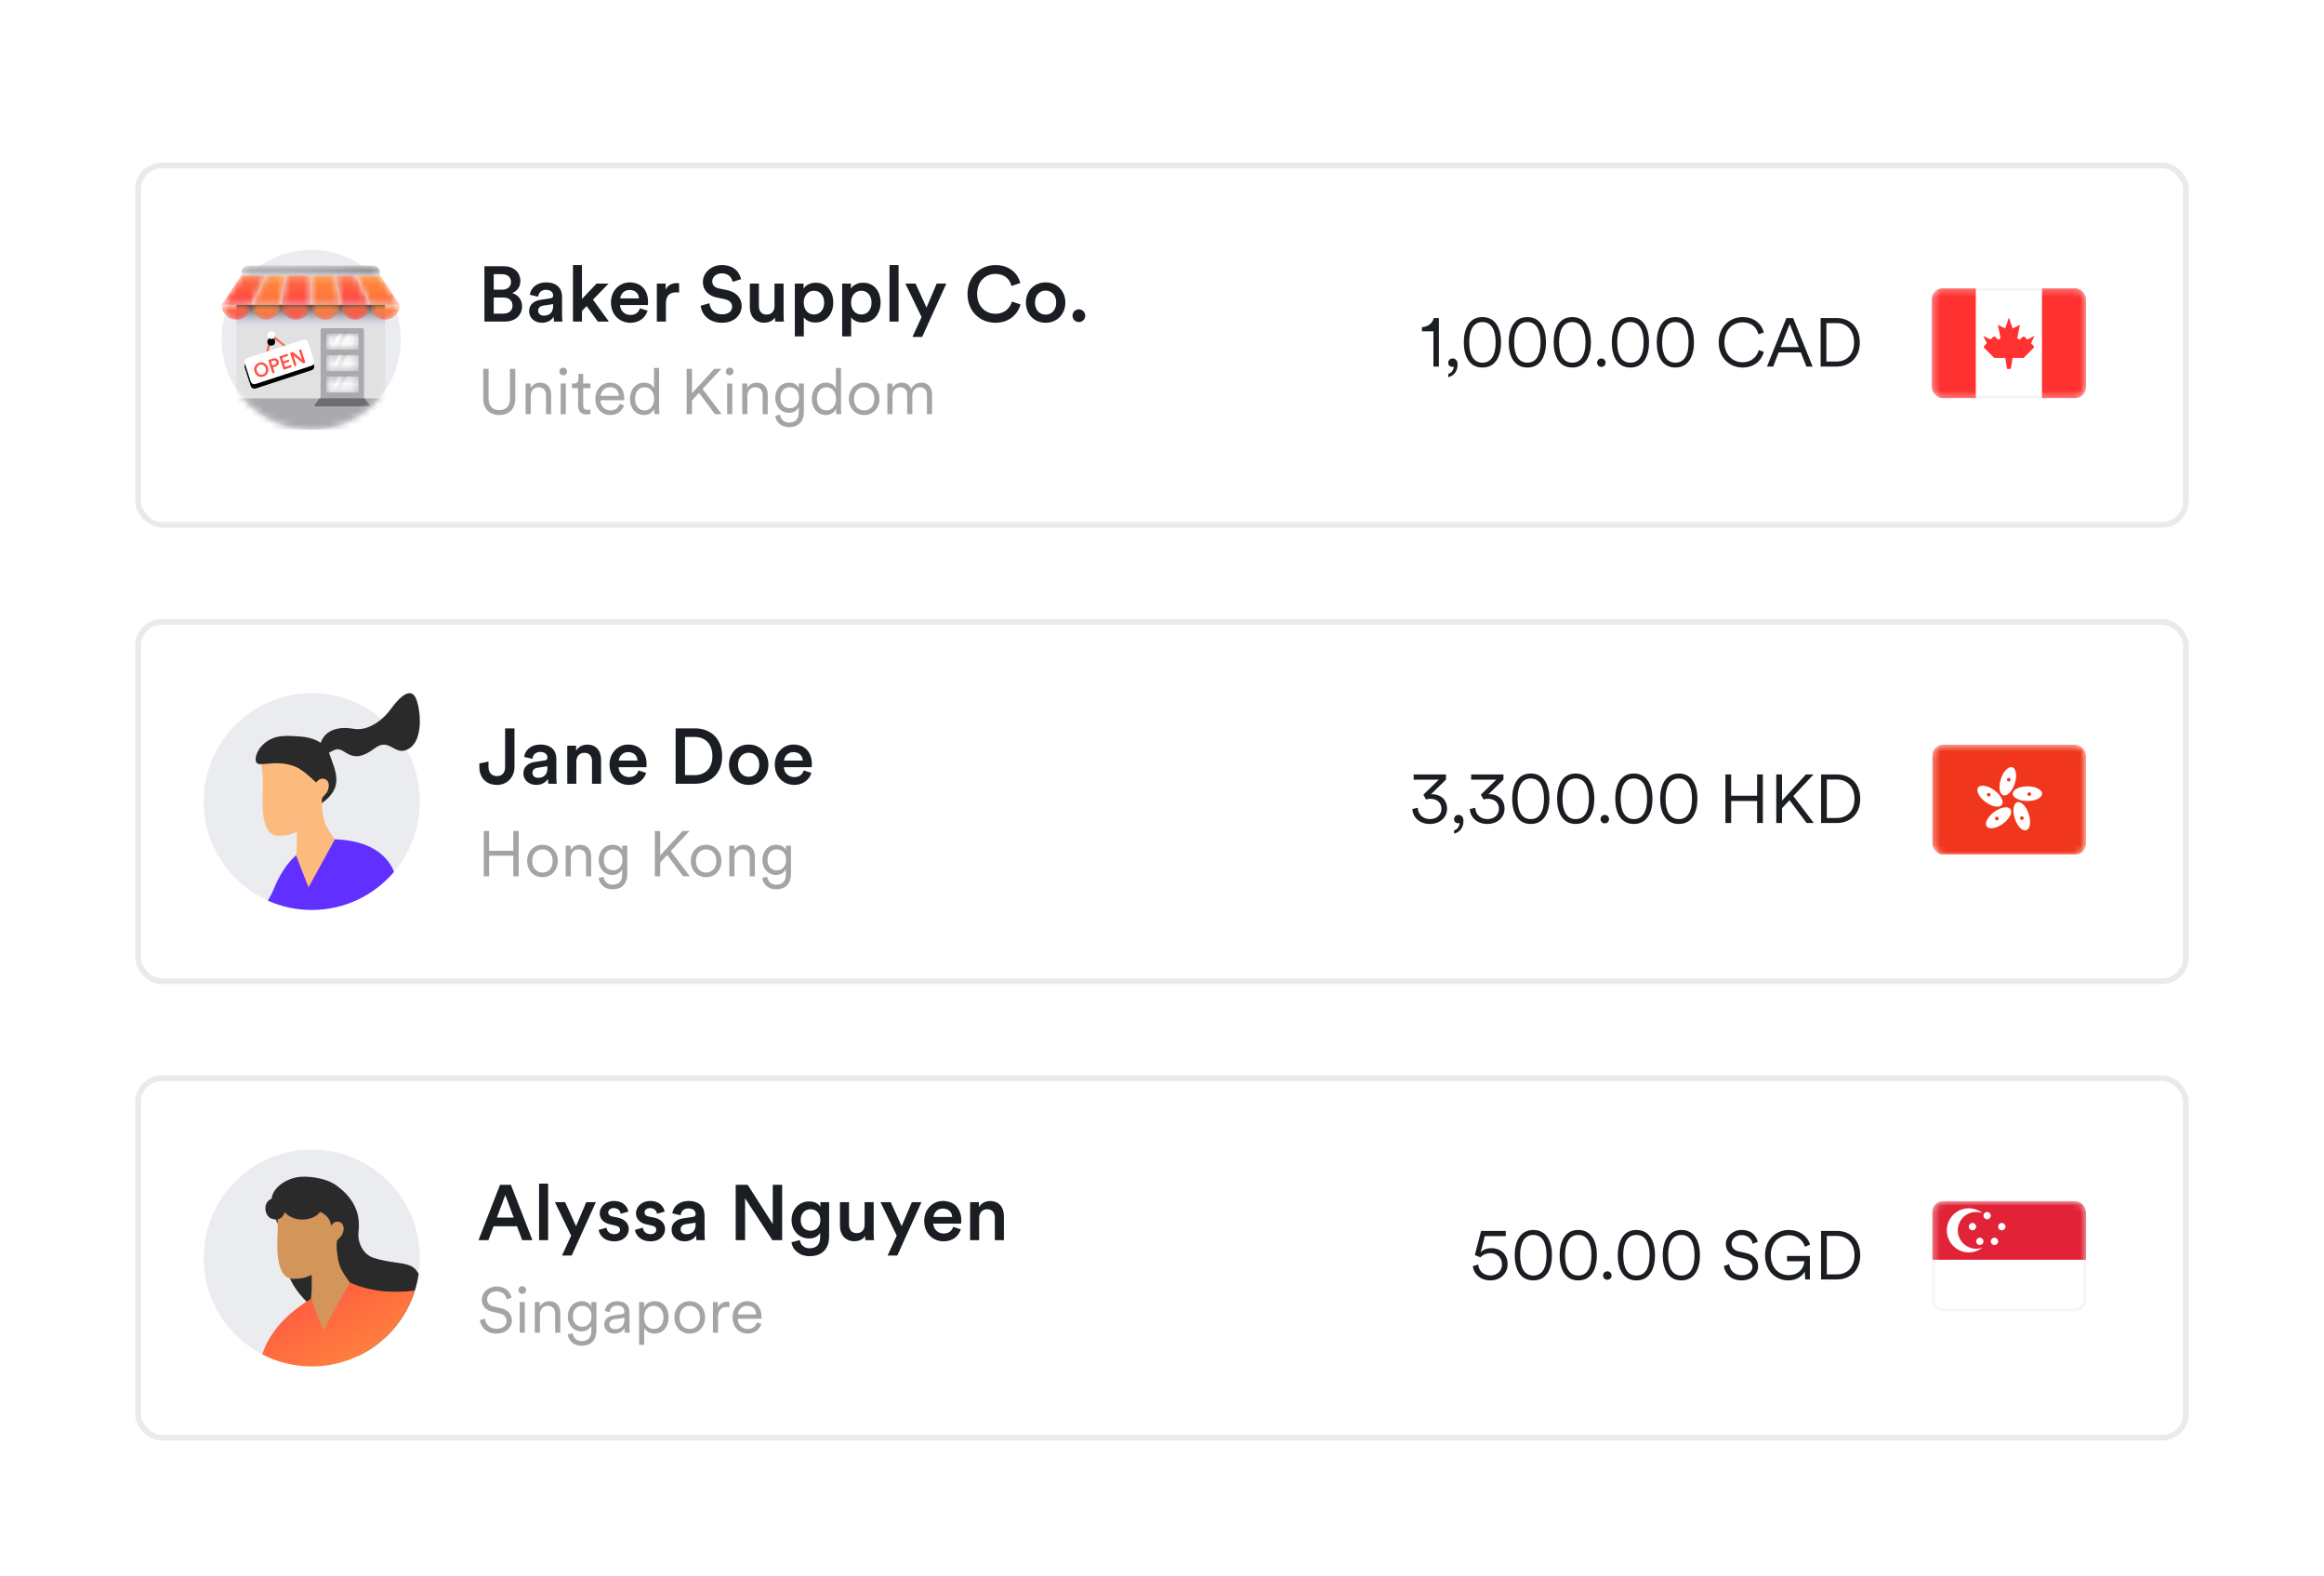 <svg width="348" height="236" viewBox="0 0 348 236" fill="none" xmlns="http://www.w3.org/2000/svg">
<g filter="url(#filter0_d_103_103788)">
<g filter="url(#filter1_d_103_103788)">
<rect x="20.25" y="24.333" width="307.5" height="54.667" rx="4" fill="white"/>
<path d="M46.598 64.308C54.007 64.308 60.014 58.285 60.014 50.855C60.014 43.425 54.007 37.402 46.598 37.402C39.189 37.402 33.183 43.425 33.183 50.855C33.183 58.285 39.189 64.308 46.598 64.308Z" fill="#EBECF0"/>
<mask id="mask0_103_103788" style="mask-type:alpha" maskUnits="userSpaceOnUse" x="30" y="32" width="33" height="33">
<path d="M30.5 50.856V32.022H62.697V50.856H60.014C60.014 58.285 54.008 64.308 46.599 64.308C39.189 64.308 33.183 58.285 33.183 50.856H30.5Z" fill="white"/>
</mask>
<g mask="url(#mask0_103_103788)">
<path fill-rule="evenodd" clip-rule="evenodd" d="M35.406 59.637H57.649V45.539H35.406V59.637Z" fill="#E1E1E1"/>
<path fill-rule="evenodd" clip-rule="evenodd" d="M48.008 59.859H54.504V49.418C54.504 49.256 54.373 49.124 54.212 49.124H48.3C48.139 49.124 48.008 49.256 48.008 49.418V59.859Z" fill="#A9A9AE"/>
<mask id="mask1_103_103788" style="mask-type:alpha" maskUnits="userSpaceOnUse" x="48" y="49" width="6" height="4">
<path d="M48.82 52.337H53.693V49.928H48.82V52.337Z" fill="white"/>
</mask>
<g mask="url(#mask1_103_103788)">
<path d="M48.82 52.337H53.693V49.928H48.82V52.337Z" fill="url(#paint0_linear_103_103788)"/>
<path opacity="0.429" fill-rule="evenodd" clip-rule="evenodd" d="M48.811 49.763L47.205 52.956H49.213L50.739 49.763H48.811Z" fill="url(#paint1_linear_103_103788)"/>
<path opacity="0.429" fill-rule="evenodd" clip-rule="evenodd" d="M51.382 49.763L49.775 52.956H50.498L52.024 49.763H51.382Z" fill="url(#paint2_linear_103_103788)"/>
</g>
<mask id="mask2_103_103788" style="mask-type:alpha" maskUnits="userSpaceOnUse" x="48" y="53" width="6" height="3">
<path d="M48.82 55.551H53.693V53.141H48.82V55.551Z" fill="white"/>
</mask>
<g mask="url(#mask2_103_103788)">
<path d="M48.82 55.551H53.693V53.141H48.82V55.551Z" fill="url(#paint3_linear_103_103788)"/>
<path opacity="0.429" fill-rule="evenodd" clip-rule="evenodd" d="M48.811 52.958L47.205 56.151H49.213L50.739 52.958H48.811Z" fill="url(#paint4_linear_103_103788)"/>
<path opacity="0.429" fill-rule="evenodd" clip-rule="evenodd" d="M51.382 52.958L49.775 56.151H50.498L52.024 52.958H51.382Z" fill="url(#paint5_linear_103_103788)"/>
</g>
<mask id="mask3_103_103788" style="mask-type:alpha" maskUnits="userSpaceOnUse" x="48" y="56" width="6" height="3">
<path d="M48.82 58.763H53.693V56.353H48.82V58.763Z" fill="white"/>
</mask>
<g mask="url(#mask3_103_103788)">
<path d="M48.82 58.764H53.693V56.354H48.82V58.764Z" fill="url(#paint6_linear_103_103788)"/>
<path opacity="0.429" fill-rule="evenodd" clip-rule="evenodd" d="M48.811 56.151L47.205 59.344H49.213L50.739 56.151H48.811Z" fill="url(#paint7_linear_103_103788)"/>
<path opacity="0.429" fill-rule="evenodd" clip-rule="evenodd" d="M51.382 56.151L49.775 59.344H50.498L52.024 56.151H51.382Z" fill="url(#paint8_linear_103_103788)"/>
</g>
<path fill-rule="evenodd" clip-rule="evenodd" d="M34.665 64.345H58.39V59.637H34.665V64.345Z" fill="#A9A9AE"/>
<path d="M47.847 59.637L47.139 60.601C47.091 60.666 47.105 60.758 47.17 60.806C47.195 60.824 47.225 60.834 47.257 60.834H55.217C55.297 60.834 55.363 60.769 55.363 60.688C55.363 60.655 55.352 60.624 55.332 60.598L54.593 59.637H47.847Z" fill="#353535" fill-opacity="0.515"/>
<path d="M43.28 52.308L40.621 50.161L39.89 53.248" stroke="url(#paint9_linear_103_103788)" stroke-width="0.293"/>
<g filter="url(#filter2_d_103_103788)">
<path d="M40.54 50.74C40.861 50.786 41.157 50.563 41.202 50.243C41.247 49.923 41.023 49.626 40.702 49.581C40.381 49.536 40.085 49.758 40.04 50.079C39.995 50.399 40.219 50.695 40.54 50.74Z" fill="black"/>
</g>
<path d="M40.54 50.74C40.861 50.786 41.157 50.563 41.202 50.243C41.247 49.923 41.023 49.626 40.702 49.581C40.381 49.536 40.085 49.758 40.04 50.079C39.995 50.399 40.219 50.695 40.54 50.74Z" fill="white"/>
<g filter="url(#filter3_d_103_103788)">
<path d="M45.39 50.861L37.016 53.594C36.708 53.694 36.54 54.025 36.639 54.333L37.538 57.111C37.638 57.419 37.968 57.587 38.275 57.486L46.65 54.754C46.957 54.654 47.126 54.323 47.026 54.015L46.127 51.237C46.028 50.929 45.698 50.761 45.39 50.861Z" fill="black"/>
</g>
<path d="M45.39 50.861L37.016 53.594C36.708 53.694 36.54 54.025 36.639 54.333L37.538 57.111C37.638 57.419 37.968 57.587 38.275 57.486L46.65 54.754C46.957 54.654 47.126 54.323 47.026 54.015L46.127 51.237C46.028 50.929 45.698 50.761 45.39 50.861Z" fill="white"/>
<path d="M38.468 55.555C38.622 56.033 39.027 56.164 39.357 56.057C39.69 55.948 39.941 55.603 39.786 55.125C39.631 54.647 39.226 54.516 38.893 54.624C38.563 54.732 38.313 55.076 38.468 55.555ZM38.126 55.666C37.916 55.017 38.275 54.476 38.791 54.308C39.307 54.14 39.917 54.365 40.127 55.014C40.338 55.666 39.977 56.207 39.46 56.376C38.944 56.544 38.337 56.318 38.126 55.666ZM40.787 54.712L41.134 54.599C41.345 54.53 41.434 54.371 41.374 54.183C41.312 53.993 41.145 53.914 40.935 53.983L40.588 54.096L40.787 54.712ZM41.28 54.879L40.883 55.008L41.134 55.783L40.801 55.892L40.159 53.908L40.889 53.67C41.266 53.547 41.599 53.723 41.711 54.07C41.825 54.42 41.657 54.756 41.28 54.879ZM43.687 54.951L42.471 55.347L41.829 53.364L43.045 52.967L43.146 53.281L42.264 53.568L42.434 54.094L43.233 53.834L43.332 54.139L42.533 54.399L42.703 54.925L43.585 54.638L43.687 54.951ZM45.738 54.282L45.391 54.395L43.933 53.21L44.419 54.712L44.087 54.821L43.444 52.837L43.869 52.699L45.218 53.814L44.762 52.407L45.095 52.298L45.738 54.282Z" fill="#FF4F42"/>
<path d="M35.407 49.098H57.65V45.647H35.407V49.098Z" fill="#E1E1E1"/>
<path d="M35.407 49.098H57.65V45.647H35.407V49.098Z" fill="url(#paint10_linear_103_103788)"/>
<mask id="mask4_103_103788" style="mask-type:alpha" maskUnits="userSpaceOnUse" x="55" y="45" width="5" height="3">
<path d="M55.425 45.648C55.425 46.826 56.355 47.79 57.526 47.852C57.567 47.855 57.608 47.856 57.649 47.856C58.877 47.856 59.873 46.867 59.873 45.648H55.425Z" fill="white"/>
</mask>
<g mask="url(#mask4_103_103788)">
<path d="M55.425 45.647C55.425 46.826 56.355 47.789 57.526 47.852C57.567 47.855 57.608 47.856 57.649 47.856C58.877 47.856 59.873 46.867 59.873 45.647H55.425Z" fill="url(#paint11_linear_103_103788)"/>
</g>
<mask id="mask5_103_103788" style="mask-type:alpha" maskUnits="userSpaceOnUse" x="53" y="41" width="7" height="5">
<path d="M53.201 41.228L55.425 45.646H59.874L56.908 41.228H53.201Z" fill="white"/>
</mask>
<g mask="url(#mask5_103_103788)">
<path d="M53.201 41.229L55.425 45.647H59.874L56.908 41.229H53.201Z" fill="url(#paint12_linear_103_103788)"/>
</g>
<mask id="mask6_103_103788" style="mask-type:alpha" maskUnits="userSpaceOnUse" x="50" y="41" width="6" height="5">
<path d="M50.235 41.228L50.977 45.646H55.425L53.201 41.228H50.235Z" fill="white"/>
</mask>
<g mask="url(#mask6_103_103788)">
<path d="M50.235 41.229L50.977 45.647H55.425L53.201 41.229H50.235Z" fill="url(#paint13_linear_103_103788)"/>
</g>
<mask id="mask7_103_103788" style="mask-type:alpha" maskUnits="userSpaceOnUse" x="46" y="41" width="5" height="5">
<path d="M46.528 41.228V45.646H50.977L50.235 41.228H46.528Z" fill="white"/>
</mask>
<g mask="url(#mask7_103_103788)">
<path d="M46.528 41.229V45.647H50.977L50.235 41.229H46.528Z" fill="url(#paint14_linear_103_103788)"/>
</g>
<mask id="mask8_103_103788" style="mask-type:alpha" maskUnits="userSpaceOnUse" x="42" y="41" width="5" height="5">
<path d="M42.821 41.228L42.079 45.646H46.528V41.228H42.821Z" fill="white"/>
</mask>
<g mask="url(#mask8_103_103788)">
<path d="M42.821 41.229L42.079 45.647H46.528V41.229H42.821Z" fill="url(#paint15_linear_103_103788)"/>
</g>
<mask id="mask9_103_103788" style="mask-type:alpha" maskUnits="userSpaceOnUse" x="37" y="41" width="6" height="5">
<path d="M39.855 41.228L37.631 45.646H42.079L42.821 41.228H39.855Z" fill="white"/>
</mask>
<g mask="url(#mask9_103_103788)">
<path d="M39.855 41.229L37.631 45.647H42.079L42.821 41.229H39.855Z" fill="url(#paint16_linear_103_103788)"/>
</g>
<mask id="mask10_103_103788" style="mask-type:alpha" maskUnits="userSpaceOnUse" x="33" y="41" width="7" height="5">
<path d="M36.148 41.228L33.183 45.646H37.631L39.855 41.228H36.148Z" fill="white"/>
</mask>
<g mask="url(#mask10_103_103788)">
<path d="M36.148 41.229L33.183 45.647H37.631L39.855 41.229H36.148Z" fill="url(#paint17_linear_103_103788)"/>
</g>
<mask id="mask11_103_103788" style="mask-type:alpha" maskUnits="userSpaceOnUse" x="36" y="39" width="21" height="3">
<path d="M37.197 39.757C36.618 39.757 36.148 40.223 36.148 40.798V41.229H56.908V40.798C56.908 40.223 56.438 39.757 55.859 39.757H37.197Z" fill="white"/>
</mask>
<g mask="url(#mask11_103_103788)">
<path d="M37.197 39.757C36.618 39.757 36.148 40.223 36.148 40.798V41.229H56.908V40.798C56.908 40.223 56.438 39.757 55.859 39.757H37.197Z" fill="#A9A9AE"/>
<path d="M37.197 39.757C36.618 39.757 36.148 40.223 36.148 40.798V41.229H56.908V40.798C56.908 40.223 56.438 39.757 55.859 39.757H37.197Z" fill="url(#paint18_linear_103_103788)"/>
</g>
<mask id="mask12_103_103788" style="mask-type:alpha" maskUnits="userSpaceOnUse" x="33" y="45" width="5" height="3">
<path d="M33.183 45.648C33.183 46.867 34.179 47.856 35.407 47.856C35.448 47.856 35.489 47.855 35.53 47.852C36.701 47.79 37.631 46.826 37.631 45.648H33.183Z" fill="white"/>
</mask>
<g mask="url(#mask12_103_103788)">
<path d="M33.183 45.647C33.183 46.867 34.179 47.856 35.407 47.856C35.448 47.856 35.489 47.855 35.53 47.852C36.701 47.789 37.631 46.826 37.631 45.647H33.183Z" fill="url(#paint19_linear_103_103788)"/>
</g>
<mask id="mask13_103_103788" style="mask-type:alpha" maskUnits="userSpaceOnUse" x="37" y="45" width="6" height="3">
<path d="M37.631 45.648C37.631 46.867 38.627 47.856 39.855 47.856C41.083 47.856 42.079 46.867 42.079 45.648H37.631Z" fill="white"/>
</mask>
<g mask="url(#mask13_103_103788)">
<path d="M37.631 45.647C37.631 46.867 38.627 47.856 39.855 47.856C41.083 47.856 42.079 46.867 42.079 45.647H37.631Z" fill="url(#paint20_linear_103_103788)"/>
</g>
<mask id="mask14_103_103788" style="mask-type:alpha" maskUnits="userSpaceOnUse" x="42" y="45" width="5" height="3">
<path d="M42.079 45.648C42.079 46.867 43.075 47.856 44.303 47.856C45.532 47.856 46.528 46.867 46.528 45.648H42.079Z" fill="white"/>
</mask>
<g mask="url(#mask14_103_103788)">
<path d="M42.079 45.647C42.079 46.867 43.075 47.856 44.303 47.856C45.532 47.856 46.528 46.867 46.528 45.647H42.079Z" fill="url(#paint21_linear_103_103788)"/>
</g>
<mask id="mask15_103_103788" style="mask-type:alpha" maskUnits="userSpaceOnUse" x="46" y="45" width="5" height="3">
<path d="M46.528 45.648C46.528 46.867 47.524 47.856 48.753 47.856C49.981 47.856 50.977 46.867 50.977 45.648H46.528Z" fill="white"/>
</mask>
<g mask="url(#mask15_103_103788)">
<path d="M46.528 45.647C46.528 46.867 47.524 47.856 48.753 47.856C49.981 47.856 50.977 46.867 50.977 45.647H46.528Z" fill="url(#paint22_linear_103_103788)"/>
</g>
<mask id="mask16_103_103788" style="mask-type:alpha" maskUnits="userSpaceOnUse" x="50" y="45" width="6" height="3">
<path d="M50.977 45.648C50.977 46.867 51.972 47.856 53.201 47.856C54.429 47.856 55.425 46.867 55.425 45.648H50.977Z" fill="white"/>
</mask>
<g mask="url(#mask16_103_103788)">
<path d="M50.977 45.647C50.977 46.867 51.972 47.856 53.201 47.856C54.429 47.856 55.425 46.867 55.425 45.647H50.977Z" fill="url(#paint23_linear_103_103788)"/>
</g>
</g>
<path d="M72.54 39.858H75.393C76.982 39.858 77.918 40.793 77.918 42.091C77.918 42.968 77.403 43.622 76.69 43.879C77.567 44.113 78.175 44.873 78.175 45.855C78.175 47.188 77.146 48.146 75.603 48.146H72.54V39.858ZM73.931 43.365H75.206C76.024 43.365 76.515 42.897 76.515 42.208C76.515 41.506 76.024 41.05 75.171 41.05H73.931V43.365ZM73.931 46.954H75.358C76.199 46.954 76.749 46.498 76.749 45.761C76.749 45.048 76.269 44.546 75.404 44.546H73.931V46.954ZM79.228 46.603C79.228 45.586 79.977 45.025 80.947 44.885L82.408 44.663C82.735 44.616 82.829 44.452 82.829 44.253C82.829 43.774 82.501 43.388 81.753 43.388C81.04 43.388 80.643 43.844 80.584 44.417L79.345 44.136C79.451 43.155 80.339 42.278 81.742 42.278C83.495 42.278 84.161 43.272 84.161 44.405V47.234C84.161 47.749 84.22 48.087 84.231 48.146H82.969C82.957 48.111 82.91 47.877 82.91 47.421C82.642 47.854 82.081 48.321 81.157 48.321C79.965 48.321 79.228 47.503 79.228 46.603ZM81.414 47.258C82.174 47.258 82.829 46.895 82.829 45.785V45.528L81.344 45.75C80.923 45.82 80.584 46.054 80.584 46.521C80.584 46.907 80.877 47.258 81.414 47.258ZM91.131 42.453L88.793 44.861L91.178 48.146H89.518L87.846 45.82L87.145 46.556V48.146H85.8V39.683H87.145V44.756L89.331 42.453H91.131ZM92.879 44.674H95.673C95.65 44.008 95.206 43.412 94.27 43.412C93.417 43.412 92.926 44.066 92.879 44.674ZM95.825 46.159L96.971 46.521C96.667 47.515 95.767 48.321 94.399 48.321C92.856 48.321 91.488 47.199 91.488 45.27C91.488 43.47 92.821 42.278 94.259 42.278C96.012 42.278 97.041 43.435 97.041 45.235C97.041 45.457 97.017 45.645 97.006 45.668H92.844C92.879 46.533 93.557 47.152 94.399 47.152C95.217 47.152 95.638 46.72 95.825 46.159ZM101.689 42.418V43.797C101.537 43.774 101.385 43.763 101.245 43.763C100.193 43.763 99.713 44.37 99.713 45.434V48.146H98.358V42.453H99.678V43.365C99.947 42.745 100.578 42.383 101.327 42.383C101.49 42.383 101.631 42.407 101.689 42.418ZM110.966 41.799L109.703 42.196C109.622 41.682 109.189 40.922 108.079 40.922C107.237 40.922 106.652 41.483 106.652 42.114C106.652 42.64 106.98 43.038 107.623 43.178L108.815 43.423C110.276 43.716 111.059 44.639 111.059 45.808C111.059 47.094 110.019 48.321 108.125 48.321C106.021 48.321 105.051 46.965 104.922 45.773L106.232 45.399C106.313 46.264 106.933 47.059 108.125 47.059C109.119 47.059 109.633 46.556 109.633 45.913C109.633 45.376 109.236 44.943 108.523 44.791L107.354 44.546C106.091 44.288 105.25 43.459 105.25 42.219C105.25 40.828 106.524 39.683 108.067 39.683C110.019 39.683 110.779 40.875 110.966 41.799ZM116.047 47.515C115.766 48.029 115.1 48.31 114.434 48.31C113.078 48.31 112.283 47.304 112.283 46.042V42.453H113.639V45.796C113.639 46.498 113.966 47.094 114.785 47.094C115.568 47.094 115.977 46.568 115.977 45.82V42.453H117.333V47.106C117.333 47.573 117.368 47.936 117.391 48.146H116.094C116.07 48.017 116.047 47.749 116.047 47.515ZM120.364 50.367H119.019V42.453H120.329V43.225C120.609 42.734 121.264 42.325 122.141 42.325C123.824 42.325 124.771 43.611 124.771 45.294C124.771 47 123.73 48.286 122.094 48.286C121.276 48.286 120.656 47.936 120.364 47.503V50.367ZM123.415 45.294C123.415 44.23 122.795 43.529 121.883 43.529C120.995 43.529 120.352 44.23 120.352 45.294C120.352 46.381 120.995 47.082 121.883 47.082C122.783 47.082 123.415 46.381 123.415 45.294ZM127.453 50.367H126.108V42.453H127.418V43.225C127.698 42.734 128.353 42.325 129.23 42.325C130.913 42.325 131.86 43.611 131.86 45.294C131.86 47 130.819 48.286 129.183 48.286C128.365 48.286 127.745 47.936 127.453 47.503V50.367ZM130.504 45.294C130.504 44.23 129.884 43.529 128.972 43.529C128.084 43.529 127.441 44.23 127.441 45.294C127.441 46.381 128.084 47.082 128.972 47.082C129.872 47.082 130.504 46.381 130.504 45.294ZM134.553 48.146H133.197V39.683H134.553V48.146ZM138.081 50.449H136.631L137.999 47.468L135.568 42.453H137.099L138.736 46.054L140.267 42.453H141.705L138.081 50.449ZM149.064 48.321C146.831 48.321 144.879 46.708 144.879 44.008C144.879 41.308 146.902 39.683 149.052 39.683C151.156 39.683 152.407 40.922 152.781 42.371L151.46 42.816C151.215 41.81 150.443 41.004 149.052 41.004C147.685 41.004 146.317 41.997 146.317 44.008C146.317 45.948 147.65 46.977 149.064 46.977C150.455 46.977 151.25 46.089 151.531 45.154L152.816 45.574C152.442 46.977 151.18 48.321 149.064 48.321ZM156.568 47.106C157.41 47.106 158.158 46.486 158.158 45.294C158.158 44.113 157.41 43.505 156.568 43.505C155.738 43.505 154.979 44.113 154.979 45.294C154.979 46.474 155.738 47.106 156.568 47.106ZM156.568 42.278C158.275 42.278 159.526 43.552 159.526 45.294C159.526 47.047 158.275 48.321 156.568 48.321C154.873 48.321 153.623 47.047 153.623 45.294C153.623 43.552 154.873 42.278 156.568 42.278ZM160.6 47.269C160.6 46.743 161.021 46.311 161.547 46.311C162.073 46.311 162.506 46.743 162.506 47.269C162.506 47.795 162.073 48.216 161.547 48.216C161.021 48.216 160.6 47.795 160.6 47.269Z" fill="#1A1D21"/>
<path opacity="0.4" d="M74.761 62.134C73.384 62.134 72.361 61.283 72.361 59.705V55.219H73.164V59.685C73.164 60.776 73.738 61.398 74.761 61.398C75.785 61.398 76.359 60.776 76.359 59.685V55.219H77.162V59.705C77.162 61.283 76.139 62.134 74.761 62.134ZM79.474 59.303V62H78.709V57.419H79.455V58.107C79.752 57.572 80.287 57.285 80.89 57.285C81.99 57.285 82.525 58.069 82.525 59.064V62H81.76V59.179C81.76 58.509 81.454 57.974 80.622 57.974C79.886 57.974 79.474 58.586 79.474 59.303ZM84.723 62H83.958V57.419H84.723V62ZM83.767 55.611C83.767 55.296 84.025 55.037 84.341 55.037C84.656 55.037 84.915 55.296 84.915 55.611C84.915 55.927 84.656 56.185 84.341 56.185C84.025 56.185 83.767 55.927 83.767 55.611ZM87.328 55.965V57.419H88.409V58.107H87.328V60.642C87.328 61.12 87.538 61.359 88.026 61.359C88.16 61.359 88.332 61.331 88.409 61.311V61.962C88.323 61.99 88.103 62.048 87.806 62.048C87.051 62.048 86.563 61.579 86.563 60.747V58.107H85.645V57.419H85.941C86.41 57.419 86.611 57.151 86.611 56.721V55.965H87.328ZM89.947 59.265H92.683C92.663 58.538 92.195 57.964 91.325 57.964C90.531 57.964 89.995 58.586 89.947 59.265ZM92.788 60.46L93.448 60.699C93.189 61.493 92.472 62.134 91.41 62.134C90.186 62.134 89.144 61.235 89.144 59.695C89.144 58.251 90.158 57.285 91.315 57.285C92.702 57.285 93.476 58.251 93.476 59.647C93.476 59.743 93.467 59.848 93.457 59.915H89.928V59.953C89.928 60.824 90.588 61.445 91.41 61.445C92.185 61.445 92.606 61.005 92.788 60.46ZM97.953 61.34V61.216C97.742 61.665 97.245 62.134 96.451 62.134C95.131 62.134 94.328 61.063 94.328 59.705C94.328 58.375 95.169 57.285 96.451 57.285C97.331 57.285 97.78 57.773 97.933 58.155V55.085H98.698V61.139C98.698 61.598 98.727 61.904 98.746 62H98C97.981 61.895 97.953 61.637 97.953 61.34ZM96.518 61.445C97.379 61.445 97.953 60.718 97.953 59.705C97.953 58.691 97.388 57.974 96.518 57.974C95.648 57.974 95.093 58.691 95.093 59.705C95.093 60.718 95.657 61.445 96.518 61.445ZM107.057 62L104.675 58.815L103.623 59.934V62H102.82V55.219H103.623V58.873L106.961 55.219H108.023L105.202 58.232L108.061 62H107.057ZM109.652 62H108.887V57.419H109.652V62ZM108.695 55.611C108.695 55.296 108.953 55.037 109.269 55.037C109.585 55.037 109.843 55.296 109.843 55.611C109.843 55.927 109.585 56.185 109.269 56.185C108.953 56.185 108.695 55.927 108.695 55.611ZM111.912 59.303V62H111.147V57.419H111.893V58.107C112.189 57.572 112.725 57.285 113.327 57.285C114.427 57.285 114.963 58.069 114.963 59.064V62H114.198V59.179C114.198 58.509 113.892 57.974 113.06 57.974C112.323 57.974 111.912 58.586 111.912 59.303ZM116.08 62.258L116.817 62.077C116.893 62.746 117.4 63.263 118.146 63.263C119.217 63.263 119.609 62.631 119.609 61.684V60.948C119.399 61.388 118.902 61.799 118.156 61.799C116.941 61.799 116.09 60.833 116.09 59.552C116.09 58.27 116.931 57.285 118.175 57.285C118.892 57.285 119.389 57.62 119.619 58.069V57.419H120.374V61.656C120.374 62.784 119.858 63.951 118.146 63.951C117.017 63.951 116.195 63.224 116.08 62.258ZM119.648 59.542C119.648 58.595 119.083 57.974 118.251 57.974C117.419 57.974 116.855 58.595 116.855 59.542C116.855 60.489 117.419 61.111 118.251 61.111C119.083 61.111 119.648 60.489 119.648 59.542ZM125.188 61.34V61.216C124.977 61.665 124.48 62.134 123.686 62.134C122.366 62.134 121.563 61.063 121.563 59.705C121.563 58.375 122.405 57.285 123.686 57.285C124.566 57.285 125.016 57.773 125.169 58.155V55.085H125.934V61.139C125.934 61.598 125.962 61.904 125.982 62H125.236C125.216 61.895 125.188 61.637 125.188 61.34ZM123.753 61.445C124.614 61.445 125.188 60.718 125.188 59.705C125.188 58.691 124.623 57.974 123.753 57.974C122.883 57.974 122.328 58.691 122.328 59.705C122.328 60.718 122.892 61.445 123.753 61.445ZM129.406 57.285C130.726 57.285 131.701 58.299 131.701 59.705C131.701 61.12 130.726 62.134 129.406 62.134C128.086 62.134 127.111 61.12 127.111 59.705C127.111 58.299 128.086 57.285 129.406 57.285ZM129.406 57.974C128.584 57.974 127.876 58.595 127.876 59.705C127.876 60.824 128.584 61.445 129.406 61.445C130.229 61.445 130.936 60.824 130.936 59.705C130.936 58.595 130.229 57.974 129.406 57.974ZM133.627 57.419V58.069C133.885 57.591 134.44 57.285 135.033 57.285C135.664 57.285 136.209 57.62 136.439 58.222C136.764 57.572 137.338 57.285 137.988 57.285C138.82 57.285 139.566 57.859 139.566 59.006V62H138.801V59.093C138.801 58.461 138.466 57.974 137.749 57.974C137.07 57.974 136.611 58.528 136.611 59.217V62H135.846V59.093C135.846 58.461 135.511 57.974 134.784 57.974C134.095 57.974 133.646 58.509 133.646 59.226V62H132.881V57.419H133.627Z" fill="#1A1D21"/>
<path d="M215.464 54.88H214.644V49.602H212.922V48.976C213.865 48.935 214.531 48.351 214.695 47.613H215.464V54.88ZM216.863 54.296C216.863 53.948 217.14 53.661 217.53 53.661C217.919 53.661 218.268 53.968 218.268 54.552C218.268 55.772 217.489 56.346 216.863 56.459V55.977C217.366 55.864 217.683 55.352 217.683 54.87C217.653 54.891 217.571 54.921 217.468 54.921C217.13 54.921 216.863 54.686 216.863 54.296ZM221.983 48.218C220.66 48.218 220.004 49.366 220.004 51.252C220.004 53.158 220.66 54.296 221.983 54.296C223.305 54.296 223.961 53.158 223.961 51.252C223.961 49.366 223.305 48.218 221.983 48.218ZM224.771 51.252C224.771 53.199 224.022 55.024 221.983 55.024C219.943 55.024 219.195 53.199 219.195 51.252C219.195 49.325 219.933 47.47 221.983 47.47C224.033 47.47 224.771 49.325 224.771 51.252ZM228.709 48.218C227.387 48.218 226.731 49.366 226.731 51.252C226.731 53.158 227.387 54.296 228.709 54.296C230.031 54.296 230.687 53.158 230.687 51.252C230.687 49.366 230.031 48.218 228.709 48.218ZM231.497 51.252C231.497 53.199 230.749 55.024 228.709 55.024C226.669 55.024 225.921 53.199 225.921 51.252C225.921 49.325 226.659 47.47 228.709 47.47C230.759 47.47 231.497 49.325 231.497 51.252ZM235.436 48.218C234.113 48.218 233.457 49.366 233.457 51.252C233.457 53.158 234.113 54.296 235.436 54.296C236.758 54.296 237.414 53.158 237.414 51.252C237.414 49.366 236.758 48.218 235.436 48.218ZM238.224 51.252C238.224 53.199 237.475 55.024 235.436 55.024C233.396 55.024 232.648 53.199 232.648 51.252C232.648 49.325 233.386 47.47 235.436 47.47C237.486 47.47 238.224 49.325 238.224 51.252ZM239.155 54.296C239.155 53.937 239.442 53.661 239.79 53.661C240.139 53.661 240.426 53.937 240.426 54.296C240.426 54.655 240.139 54.932 239.79 54.932C239.442 54.932 239.155 54.655 239.155 54.296ZM244.144 48.218C242.822 48.218 242.166 49.366 242.166 51.252C242.166 53.158 242.822 54.296 244.144 54.296C245.466 54.296 246.122 53.158 246.122 51.252C246.122 49.366 245.466 48.218 244.144 48.218ZM246.932 51.252C246.932 53.199 246.184 55.024 244.144 55.024C242.104 55.024 241.356 53.199 241.356 51.252C241.356 49.325 242.094 47.47 244.144 47.47C246.194 47.47 246.932 49.325 246.932 51.252ZM250.871 48.218C249.549 48.218 248.893 49.366 248.893 51.252C248.893 53.158 249.549 54.296 250.871 54.296C252.193 54.296 252.849 53.158 252.849 51.252C252.849 49.366 252.193 48.218 250.871 48.218ZM253.659 51.252C253.659 53.199 252.911 55.024 250.871 55.024C248.831 55.024 248.083 53.199 248.083 51.252C248.083 49.325 248.821 47.47 250.871 47.47C252.921 47.47 253.659 49.325 253.659 51.252ZM260.938 55.024C259.093 55.024 257.36 53.671 257.36 51.242C257.36 48.812 259.144 47.47 260.938 47.47C262.588 47.47 263.756 48.382 264.115 49.776L263.316 50.053C263.039 48.915 262.178 48.259 260.938 48.259C259.554 48.259 258.221 49.274 258.221 51.242C258.221 53.22 259.554 54.235 260.938 54.235C262.229 54.235 263.07 53.456 263.367 52.41L264.125 52.687C263.756 54.05 262.598 55.024 260.938 55.024ZM270.494 54.88L269.664 52.759H266.333L265.523 54.88H264.59L267.501 47.613H268.506L271.427 54.88H270.494ZM267.993 48.495L266.64 51.969H269.357L267.993 48.495ZM273.488 54.122H275.015C276.43 54.122 277.629 53.169 277.629 51.262C277.629 49.345 276.45 48.372 275.036 48.372H273.488V54.122ZM275.015 54.88H272.627V47.613H275.036C276.881 47.613 278.49 48.874 278.49 51.262C278.49 53.64 276.86 54.88 275.015 54.88Z" fill="#1A1D21"/>
<g clip-path="url(#clip0_103_103788)">
<rect x="289.26" y="43.125" width="23.116" height="16.511" rx="1.651" fill="white"/>
<rect x="289.466" y="43.331" width="22.703" height="16.098" rx="1.445" fill="white" stroke="#F5F5F5" stroke-width="0.413"/>
<mask id="mask17_103_103788" style="mask-type:luminance" maskUnits="userSpaceOnUse" x="289" y="43" width="24" height="17">
<rect x="289.466" y="43.331" width="22.703" height="16.098" rx="1.445" fill="white" stroke="white" stroke-width="0.413"/>
</mask>
<g mask="url(#mask17_103_103788)">
<rect x="305.771" y="43.125" width="6.604" height="16.511" fill="#FF3131"/>
<path fill-rule="evenodd" clip-rule="evenodd" d="M289.26 59.636H295.864V43.125H289.26V59.636Z" fill="#FF3131"/>
<path fill-rule="evenodd" clip-rule="evenodd" d="M302.561 50.738C302.368 50.93 302.043 50.756 302.096 50.489L302.469 48.629L301.368 49.179L300.817 47.528L300.267 49.179L299.166 48.629L299.538 50.489C299.592 50.756 299.267 50.93 299.074 50.738L298.811 50.474C298.703 50.367 298.529 50.367 298.421 50.474L298.066 50.83L296.965 50.28L297.515 51.38L297.159 51.736C297.052 51.844 297.052 52.018 297.159 52.125L298.616 53.582H300.267L300.542 55.233H301.093L301.368 53.582H303.019L304.475 52.125C304.583 52.018 304.583 51.844 304.475 51.736L304.12 51.38L304.67 50.28L303.569 50.83L303.213 50.474C303.106 50.367 302.932 50.367 302.824 50.474L302.561 50.738Z" fill="#FF3131"/>
</g>
</g>
<rect x="20.677" y="24.76" width="306.646" height="53.812" rx="3.573" stroke="#E8EAED" stroke-width="0.854"/>
</g>
<g filter="url(#filter4_d_103_103788)">
<rect x="20.25" y="92.666" width="307.5" height="54.667" rx="4" fill="white"/>
<path d="M46.684 136.229C55.623 136.229 62.868 128.963 62.868 120C62.868 111.037 55.623 103.771 46.684 103.771C37.746 103.771 30.5 111.037 30.5 120C30.5 128.963 37.746 136.229 46.684 136.229Z" fill="#EBECF0"/>
<path fill-rule="evenodd" clip-rule="evenodd" d="M58.993 130.537C56.025 134.021 51.611 136.229 46.684 136.229C44.337 136.229 42.108 135.729 40.095 134.828C40.429 134.317 40.708 133.787 40.93 133.238C41.842 130.988 42.964 129.265 44.297 128.069L49.977 125.643C54.325 125.784 57.236 127.19 58.709 129.863C58.827 130.078 58.922 130.303 58.993 130.537Z" fill="#612FFF"/>
<path fill-rule="evenodd" clip-rule="evenodd" d="M46.198 132.856L44.336 128.073C44.6 126.118 44.345 124.614 44.476 122.679C44.476 122.679 45.277 120.05 48.27 119.384C48.048 123.019 49.023 124.059 50.142 125.657L46.198 132.856Z" fill="#FCBA7E"/>
<path fill-rule="evenodd" clip-rule="evenodd" d="M38.971 113.514C39.278 115.134 39.447 116.485 39.337 118.38C39.143 121.766 39.517 125.08 41.55 125.119C44.151 125.169 45.601 124.183 47.09 121.791C47.742 120.745 48.144 120.036 48.27 119.384C48.716 119.035 50.008 117.778 49.98 116.67C49.921 114.335 48.822 113.641 47.891 113.315C46.957 112.989 45.01 112.507 44.021 112.502C42.734 112.496 38.971 113.514 38.971 113.514Z" fill="#FCBA7E"/>
<path fill-rule="evenodd" clip-rule="evenodd" d="M49.307 112.797C48.936 111.746 47.669 110.476 45.04 110.271C42.836 110.098 40.899 110.001 39.748 111.301C38.91 112.248 38.855 112.871 38.971 113.514C43.717 113.786 45.126 115.105 47.355 117.159C48.14 116.031 49.374 116.669 49.225 117.749C49.101 118.651 48.764 118.85 48.271 119.384C48.252 119.505 48.145 119.75 48.196 120.244C51.538 117.86 50.283 115.564 49.307 112.797Z" fill="#2A2A2A"/>
<path fill-rule="evenodd" clip-rule="evenodd" d="M46.684 113.521C46.684 113.521 47.634 112.387 48.014 111.231C48.693 109.167 50.879 108.73 52.946 109.107C55.013 109.484 57.238 107.929 58.512 106.165C59.902 104.24 61.593 102.722 62.339 104.693C63.035 106.532 63.353 110.742 61.295 112.049C59.082 113.455 58.442 110.25 56.077 112.049C52.348 114.888 51.722 111.574 50.101 112.27C48 113.172 47.656 114.32 47.656 114.32L46.684 113.521Z" fill="#2A2A2A"/>
<path fill-rule="evenodd" clip-rule="evenodd" d="M40.615 110.668C38.592 111.48 37.783 113.914 38.592 114.32C39.401 114.726 41.829 113.509 45.066 115.131C42.638 113.509 41.829 111.886 40.615 110.668Z" fill="#2A2A2A"/>
<path d="M71.781 114.831V114.294L73.148 114.013V114.785C73.148 115.755 73.698 116.187 74.422 116.187C75.171 116.187 75.638 115.685 75.638 114.843V109.045H77.041V114.808C77.041 116.281 76.012 117.508 74.434 117.508C72.809 117.508 71.781 116.445 71.781 114.831ZM78.372 115.79C78.372 114.773 79.12 114.212 80.091 114.072L81.552 113.85C81.879 113.803 81.972 113.639 81.972 113.44C81.972 112.961 81.645 112.575 80.897 112.575C80.184 112.575 79.787 113.031 79.728 113.604L78.489 113.324C78.594 112.342 79.483 111.465 80.885 111.465C82.639 111.465 83.305 112.459 83.305 113.592V116.421C83.305 116.936 83.364 117.275 83.375 117.333H82.113C82.101 117.298 82.054 117.064 82.054 116.608C81.785 117.041 81.224 117.508 80.301 117.508C79.109 117.508 78.372 116.69 78.372 115.79ZM80.558 116.445C81.318 116.445 81.972 116.082 81.972 114.972V114.715L80.488 114.937C80.067 115.007 79.728 115.241 79.728 115.708C79.728 116.094 80.02 116.445 80.558 116.445ZM86.3 114.048V117.333H84.944V111.64H86.265V112.4C86.639 111.745 87.317 111.477 87.948 111.477C89.34 111.477 90.006 112.482 90.006 113.733V117.333H88.65V113.966C88.65 113.265 88.334 112.704 87.481 112.704C86.709 112.704 86.3 113.3 86.3 114.048ZM92.662 113.861H95.456C95.433 113.195 94.989 112.599 94.053 112.599C93.2 112.599 92.709 113.253 92.662 113.861ZM95.608 115.346L96.754 115.708C96.45 116.702 95.55 117.508 94.182 117.508C92.639 117.508 91.271 116.386 91.271 114.457C91.271 112.657 92.604 111.465 94.042 111.465C95.795 111.465 96.824 112.622 96.824 114.422C96.824 114.644 96.8 114.831 96.789 114.855H92.627C92.662 115.72 93.34 116.339 94.182 116.339C95 116.339 95.421 115.907 95.608 115.346ZM102.573 116.047H104.046C105.484 116.047 106.676 115.124 106.676 113.207C106.676 111.266 105.495 110.331 104.058 110.331H102.573V116.047ZM104.093 117.333H101.17V109.045H104.104C106.36 109.045 108.137 110.541 108.137 113.207C108.137 115.86 106.337 117.333 104.093 117.333ZM112.105 116.293C112.947 116.293 113.695 115.673 113.695 114.481C113.695 113.3 112.947 112.692 112.105 112.692C111.275 112.692 110.515 113.3 110.515 114.481C110.515 115.661 111.275 116.293 112.105 116.293ZM112.105 111.465C113.812 111.465 115.063 112.739 115.063 114.481C115.063 116.234 113.812 117.508 112.105 117.508C110.41 117.508 109.159 116.234 109.159 114.481C109.159 112.739 110.41 111.465 112.105 111.465ZM117.411 113.861H120.205C120.182 113.195 119.737 112.599 118.802 112.599C117.949 112.599 117.458 113.253 117.411 113.861ZM120.357 115.346L121.502 115.708C121.199 116.702 120.298 117.508 118.931 117.508C117.388 117.508 116.02 116.386 116.02 114.457C116.02 112.657 117.353 111.465 118.791 111.465C120.544 111.465 121.573 112.622 121.573 114.422C121.573 114.644 121.549 114.831 121.538 114.855H117.376C117.411 115.72 118.089 116.339 118.931 116.339C119.749 116.339 120.17 115.907 120.357 115.346Z" fill="#1A1D21"/>
<path opacity="0.4" d="M77.669 131.187H76.865V128.107H73.241V131.187H72.437V124.406H73.241V127.371H76.865V124.406H77.669V131.187ZM81.231 126.472C82.55 126.472 83.526 127.486 83.526 128.892C83.526 130.307 82.55 131.321 81.231 131.321C79.911 131.321 78.935 130.307 78.935 128.892C78.935 127.486 79.911 126.472 81.231 126.472ZM81.231 127.161C80.408 127.161 79.701 127.782 79.701 128.892C79.701 130.011 80.408 130.632 81.231 130.632C82.053 130.632 82.761 130.011 82.761 128.892C82.761 127.782 82.053 127.161 81.231 127.161ZM85.471 128.49V131.187H84.706V126.606H85.451V127.294C85.748 126.759 86.284 126.472 86.886 126.472C87.986 126.472 88.522 127.256 88.522 128.251V131.187H87.756V128.366C87.756 127.696 87.45 127.161 86.618 127.161C85.882 127.161 85.471 127.773 85.471 128.49ZM89.639 131.445L90.375 131.264C90.452 131.933 90.959 132.449 91.705 132.449C92.776 132.449 93.168 131.818 93.168 130.871V130.135C92.958 130.575 92.46 130.986 91.714 130.986C90.5 130.986 89.648 130.02 89.648 128.739C89.648 127.457 90.49 126.472 91.733 126.472C92.451 126.472 92.948 126.807 93.178 127.256V126.606H93.933V130.843C93.933 131.971 93.417 133.138 91.705 133.138C90.576 133.138 89.754 132.411 89.639 131.445ZM93.206 128.729C93.206 127.782 92.642 127.161 91.81 127.161C90.978 127.161 90.414 127.782 90.414 128.729C90.414 129.676 90.978 130.298 91.81 130.298C92.642 130.298 93.206 129.676 93.206 128.729ZM102.294 131.187L99.912 128.002L98.86 129.121V131.187H98.057V124.406H98.86V128.06L102.198 124.406H103.26L100.438 127.419L103.298 131.187H102.294ZM105.739 126.472C107.059 126.472 108.034 127.486 108.034 128.892C108.034 130.307 107.059 131.321 105.739 131.321C104.419 131.321 103.443 130.307 103.443 128.892C103.443 127.486 104.419 126.472 105.739 126.472ZM105.739 127.161C104.916 127.161 104.208 127.782 104.208 128.892C104.208 130.011 104.916 130.632 105.739 130.632C106.561 130.632 107.269 130.011 107.269 128.892C107.269 127.782 106.561 127.161 105.739 127.161ZM109.979 128.49V131.187H109.213V126.606H109.959V127.294C110.256 126.759 110.791 126.472 111.394 126.472C112.494 126.472 113.029 127.256 113.029 128.251V131.187H112.264V128.366C112.264 127.696 111.958 127.161 111.126 127.161C110.39 127.161 109.979 127.773 109.979 128.49ZM114.147 131.445L114.883 131.264C114.96 131.933 115.467 132.449 116.213 132.449C117.284 132.449 117.676 131.818 117.676 130.871V130.135C117.466 130.575 116.968 130.986 116.222 130.986C115.008 130.986 114.156 130.02 114.156 128.739C114.156 127.457 114.998 126.472 116.241 126.472C116.959 126.472 117.456 126.807 117.686 127.256V126.606H118.441V130.843C118.441 131.971 117.925 133.138 116.213 133.138C115.084 133.138 114.262 132.411 114.147 131.445ZM117.714 128.729C117.714 127.782 117.15 127.161 116.318 127.161C115.486 127.161 114.922 127.782 114.922 128.729C114.922 129.676 115.486 130.298 116.318 130.298C117.15 130.298 117.714 129.676 117.714 128.729Z" fill="#1A1D21"/>
<path d="M214.512 118.898C215.568 118.898 216.685 119.605 216.685 121.071C216.685 122.475 215.507 123.357 214.102 123.357C212.524 123.357 211.55 122.332 211.489 121.122L212.298 120.928C212.339 121.994 213.159 122.629 214.113 122.629C215.179 122.629 215.845 121.953 215.845 121.102C215.845 120.077 215.056 119.585 214.205 119.585C213.979 119.585 213.764 119.616 213.539 119.687L213.139 118.97L215.445 116.725H211.683V115.946H216.521V116.715L214.266 118.929C214.348 118.908 214.451 118.898 214.512 118.898ZM217.738 122.629C217.738 122.281 218.015 121.994 218.404 121.994C218.794 121.994 219.142 122.301 219.142 122.885C219.142 124.105 218.363 124.679 217.738 124.792V124.31C218.24 124.197 218.558 123.685 218.558 123.203C218.527 123.224 218.445 123.254 218.343 123.254C218.005 123.254 217.738 123.019 217.738 122.629ZM223.121 118.898C224.177 118.898 225.294 119.605 225.294 121.071C225.294 122.475 224.115 123.357 222.711 123.357C221.132 123.357 220.159 122.332 220.097 121.122L220.907 120.928C220.948 121.994 221.768 122.629 222.721 122.629C223.787 122.629 224.453 121.953 224.453 121.102C224.453 120.077 223.664 119.585 222.813 119.585C222.588 119.585 222.373 119.616 222.147 119.687L221.747 118.97L224.054 116.725H220.292V115.946H225.13V116.715L222.875 118.929C222.957 118.908 223.059 118.898 223.121 118.898ZM229.224 116.551C227.901 116.551 227.245 117.699 227.245 119.585C227.245 121.491 227.901 122.629 229.224 122.629C230.546 122.629 231.202 121.491 231.202 119.585C231.202 117.699 230.546 116.551 229.224 116.551ZM232.012 119.585C232.012 121.532 231.263 123.357 229.224 123.357C227.184 123.357 226.436 121.532 226.436 119.585C226.436 117.658 227.174 115.803 229.224 115.803C231.274 115.803 232.012 117.658 232.012 119.585ZM235.95 116.551C234.628 116.551 233.972 117.699 233.972 119.585C233.972 121.491 234.628 122.629 235.95 122.629C237.272 122.629 237.928 121.491 237.928 119.585C237.928 117.699 237.272 116.551 235.95 116.551ZM238.738 119.585C238.738 121.532 237.99 123.357 235.95 123.357C233.91 123.357 233.162 121.532 233.162 119.585C233.162 117.658 233.9 115.803 235.95 115.803C238 115.803 238.738 117.658 238.738 119.585ZM239.669 122.629C239.669 122.27 239.956 121.994 240.305 121.994C240.653 121.994 240.94 122.27 240.94 122.629C240.94 122.988 240.653 123.265 240.305 123.265C239.956 123.265 239.669 122.988 239.669 122.629ZM244.659 116.551C243.336 116.551 242.68 117.699 242.68 119.585C242.68 121.491 243.336 122.629 244.659 122.629C245.981 122.629 246.637 121.491 246.637 119.585C246.637 117.699 245.981 116.551 244.659 116.551ZM247.447 119.585C247.447 121.532 246.698 123.357 244.659 123.357C242.619 123.357 241.871 121.532 241.871 119.585C241.871 117.658 242.609 115.803 244.659 115.803C246.709 115.803 247.447 117.658 247.447 119.585ZM251.385 116.551C250.063 116.551 249.407 117.699 249.407 119.585C249.407 121.491 250.063 122.629 251.385 122.629C252.708 122.629 253.364 121.491 253.364 119.585C253.364 117.699 252.708 116.551 251.385 116.551ZM254.173 119.585C254.173 121.532 253.425 123.357 251.385 123.357C249.346 123.357 248.597 121.532 248.597 119.585C248.597 117.658 249.335 115.803 251.385 115.803C253.435 115.803 254.173 117.658 254.173 119.585ZM263.974 123.213H263.113V119.913H259.228V123.213H258.367V115.946H259.228V119.124H263.113V115.946H263.974V123.213ZM270.525 123.213L267.973 119.8L266.845 120.999V123.213H265.984V115.946H266.845V119.862L270.423 115.946H271.56L268.537 119.175L271.601 123.213H270.525ZM273.552 122.455H275.079C276.494 122.455 277.693 121.502 277.693 119.595C277.693 117.678 276.514 116.705 275.1 116.705H273.552V122.455ZM275.079 123.213H272.691V115.946H275.1C276.945 115.946 278.554 117.207 278.554 119.595C278.554 121.973 276.924 123.213 275.079 123.213Z" fill="#1A1D21"/>
<g clip-path="url(#clip1_103_103788)">
<rect x="289.323" y="111.458" width="23.051" height="16.511" rx="1.651" fill="white"/>
<rect x="289.323" y="111.458" width="23.051" height="16.511" rx="1.651" fill="white"/>
<mask id="mask18_103_103788" style="mask-type:luminance" maskUnits="userSpaceOnUse" x="289" y="111" width="24" height="17">
<rect x="289.323" y="111.458" width="23.051" height="16.511" rx="1.651" fill="white"/>
</mask>
<g mask="url(#mask18_103_103788)">
<path fill-rule="evenodd" clip-rule="evenodd" d="M289.323 127.969H312.375V111.458H289.323V127.969Z" fill="#F0371D"/>
<path fill-rule="evenodd" clip-rule="evenodd" d="M301.332 114.872C301.908 115.06 302.072 116.15 301.697 117.306C301.323 118.462 300.551 119.247 299.975 119.059C299.398 118.872 299.235 117.782 299.609 116.626C299.984 115.469 300.755 114.684 301.332 114.872ZM296.208 117.902C296.564 117.41 297.648 117.591 298.629 118.306C299.61 119.02 300.116 119.998 299.76 120.49C299.404 120.982 298.32 120.801 297.339 120.087C296.358 119.372 295.851 118.394 296.208 117.902ZM303.593 119.923C304.806 119.923 305.789 119.43 305.789 118.822C305.789 118.214 304.806 117.722 303.593 117.722C302.381 117.722 301.398 118.214 301.398 118.822C301.398 119.43 302.381 119.923 303.593 119.923ZM303.868 119.163C304.019 119.163 304.142 119.04 304.142 118.888C304.142 118.736 304.019 118.613 303.868 118.613C303.716 118.613 303.593 118.736 303.593 118.888C303.593 119.04 303.716 119.163 303.868 119.163ZM303.42 124.294C302.843 124.482 302.072 123.697 301.697 122.54C301.323 121.384 301.486 120.294 302.063 120.106C302.639 119.919 303.41 120.704 303.785 121.86C304.16 123.016 303.996 124.106 303.42 124.294ZM302.503 122.567C302.55 122.712 302.704 122.791 302.848 122.744C302.993 122.697 303.072 122.542 303.025 122.397C302.978 122.253 302.823 122.174 302.679 122.22C302.535 122.267 302.456 122.423 302.503 122.567ZM297.498 123.725C297.142 123.233 297.648 122.255 298.629 121.541C299.61 120.826 300.694 120.645 301.05 121.137C301.407 121.629 300.9 122.607 299.919 123.322C298.939 124.036 297.855 124.217 297.498 123.725ZM298.852 122.317C298.73 122.406 298.703 122.579 298.792 122.702C298.881 122.824 299.052 122.852 299.175 122.762C299.298 122.673 299.325 122.501 299.236 122.378C299.147 122.255 298.975 122.228 298.852 122.317ZM297.962 118.759C297.839 118.669 297.667 118.697 297.578 118.82C297.489 118.942 297.516 119.115 297.639 119.204C297.762 119.293 297.933 119.266 298.022 119.143C298.111 119.02 298.084 118.848 297.962 118.759ZM301.061 116.809C301.108 116.665 301.029 116.509 300.885 116.462C300.741 116.416 300.586 116.495 300.539 116.639C300.492 116.784 300.571 116.939 300.715 116.986C300.86 117.033 301.014 116.954 301.061 116.809Z" fill="white"/>
</g>
</g>
<rect x="20.677" y="93.094" width="306.646" height="53.812" rx="3.573" stroke="#E8EAED" stroke-width="0.854"/>
</g>
<g filter="url(#filter5_d_103_103788)">
<rect x="20.25" y="161" width="307.5" height="54.667" rx="4" fill="white"/>
<path d="M46.684 204.562C55.623 204.562 62.868 197.296 62.868 188.333C62.868 179.37 55.623 172.104 46.684 172.104C37.746 172.104 30.5 179.37 30.5 188.333C30.5 197.296 37.746 204.562 46.684 204.562Z" fill="#EBECF0"/>
<path fill-rule="evenodd" clip-rule="evenodd" d="M62.696 190.711C62.62 190.603 62.542 190.486 62.464 190.361C61.852 189.379 60.792 189.228 59.286 189.013C58.357 188.881 57.258 188.724 55.991 188.333C54.403 187.843 53.479 186.048 53.687 184.341C54.089 181.038 52.327 178.762 50.068 177.286C50.068 177.286 40.139 178.537 41.02 181.841C41.187 182.465 41.537 183.115 41.919 183.823C42.325 184.576 42.766 185.396 43.06 186.319C43.32 187.134 43.25 188.016 43.183 188.856C43.12 189.647 43.06 190.401 43.281 191.025C44.001 193.052 45.637 194.636 46.977 195.933C47.015 195.969 47.052 196.006 47.089 196.042C47.49 196.43 47.921 196.991 48.426 197.65C49.608 199.189 51.2 201.262 53.784 202.921C58.485 200.616 61.908 196.093 62.696 190.711Z" fill="#2A2A2A"/>
<path fill-rule="evenodd" clip-rule="evenodd" d="M62.123 193.216C60.056 199.793 53.926 204.562 46.684 204.562C44.012 204.562 41.49 203.912 39.269 202.761C39.549 201.91 39.917 201.099 40.372 200.331C41.671 198.138 43.748 196.166 46.603 194.414L52.349 191.984C55.147 193.26 58.405 193.67 62.123 193.216Z" fill="url(#paint24_linear_103_103788)"/>
<path fill-rule="evenodd" clip-rule="evenodd" d="M48.422 199.18L46.561 194.397C46.825 192.442 46.57 190.938 46.7 189.003C46.7 189.003 47.502 186.374 50.495 185.708C50.273 189.343 51.248 190.383 52.366 191.981L48.422 199.18Z" fill="#D4955B"/>
<path fill-rule="evenodd" clip-rule="evenodd" d="M41.196 179.839C41.503 181.459 41.671 182.81 41.562 184.706C41.368 188.091 41.742 191.405 43.775 191.444C46.376 191.494 47.826 190.508 49.315 188.116C49.966 187.07 50.369 186.361 50.495 185.709C50.941 185.36 52.233 184.103 52.205 182.995C52.145 180.66 51.047 179.966 50.115 179.64C49.182 179.314 47.234 178.832 46.246 178.827C44.958 178.821 41.196 179.839 41.196 179.839Z" fill="#D4955B"/>
<path fill-rule="evenodd" clip-rule="evenodd" d="M40.681 179.445C40.821 177.773 42.987 176.307 45.065 176.176C46.79 176.068 49.051 176.559 50.067 177.286C52.295 178.879 52.243 181.994 52.193 183.666C52.19 183.767 52.18 183.827 52.163 183.855C52.046 185.025 51.523 186.3 50.486 187.458C50.342 186.542 50.476 185.829 50.494 185.709C50.987 185.174 51.325 184.975 51.449 184.073C51.598 182.994 50.364 182.355 49.579 183.483C49.418 182.461 48.854 181.853 48.082 181.507C48.033 181.488 47.983 181.466 47.929 181.442C47.924 181.44 47.92 181.439 47.916 181.437C47.114 182.7 44.13 183.195 42.63 181.473C42.63 181.473 42.272 183.029 40.627 182.436C39.651 182.084 39.242 180.054 40.681 179.445Z" fill="#2A2A2A"/>
<path d="M78.198 185.666L77.415 183.585H73.908L73.136 185.666H71.652L74.878 177.378H76.503L79.729 185.666H78.198ZM75.661 178.898L74.399 182.288H76.924L75.661 178.898ZM82.077 185.666H80.721V177.203H82.077V185.666ZM85.604 187.969H84.154L85.522 184.988L83.091 179.973H84.622L86.259 183.574L87.79 179.973H89.228L85.604 187.969ZM89.65 184.123L90.83 183.796C90.877 184.31 91.263 184.766 91.987 184.766C92.549 184.766 92.841 184.462 92.841 184.111C92.841 183.807 92.63 183.574 92.174 183.48L91.333 183.293C90.328 183.071 89.802 182.416 89.802 181.633C89.802 180.64 90.713 179.798 91.894 179.798C93.484 179.798 93.998 180.827 94.092 181.388L92.946 181.715C92.899 181.388 92.654 180.862 91.894 180.862C91.415 180.862 91.076 181.166 91.076 181.516C91.076 181.82 91.298 182.042 91.648 182.112L92.513 182.288C93.589 182.522 94.15 183.176 94.15 184.018C94.15 184.883 93.449 185.841 91.999 185.841C90.351 185.841 89.72 184.766 89.65 184.123ZM95.083 184.123L96.264 183.796C96.311 184.31 96.697 184.766 97.421 184.766C97.982 184.766 98.275 184.462 98.275 184.111C98.275 183.807 98.064 183.574 97.608 183.48L96.767 183.293C95.761 183.071 95.235 182.416 95.235 181.633C95.235 180.64 96.147 179.798 97.328 179.798C98.918 179.798 99.432 180.827 99.525 181.388L98.38 181.715C98.333 181.388 98.088 180.862 97.328 180.862C96.848 180.862 96.51 181.166 96.51 181.516C96.51 181.82 96.731 182.042 97.082 182.112L97.947 182.288C99.023 182.522 99.584 183.176 99.584 184.018C99.584 184.883 98.882 185.841 97.433 185.841C95.785 185.841 95.153 184.766 95.083 184.123ZM100.564 184.123C100.564 183.106 101.312 182.545 102.282 182.405L103.743 182.183C104.071 182.136 104.164 181.972 104.164 181.773C104.164 181.294 103.837 180.908 103.089 180.908C102.376 180.908 101.978 181.364 101.92 181.937L100.681 181.657C100.786 180.675 101.674 179.798 103.077 179.798C104.831 179.798 105.497 180.792 105.497 181.925V184.754C105.497 185.269 105.555 185.608 105.567 185.666H104.304C104.293 185.631 104.246 185.397 104.246 184.941C103.977 185.374 103.416 185.841 102.493 185.841C101.3 185.841 100.564 185.023 100.564 184.123ZM102.75 184.778C103.51 184.778 104.164 184.415 104.164 183.305V183.048L102.68 183.27C102.259 183.34 101.92 183.574 101.92 184.041C101.92 184.427 102.212 184.778 102.75 184.778ZM117.121 185.666H115.66L111.568 179.389V185.666H110.166V177.378H111.954L115.718 183.258V177.378H117.121V185.666ZM118.52 185.982L119.771 185.654C119.864 186.356 120.414 186.882 121.197 186.882C122.272 186.882 122.81 186.332 122.81 185.175V184.579C122.565 185.023 121.992 185.409 121.162 185.409C119.642 185.409 118.532 184.24 118.532 182.638C118.532 181.119 119.596 179.868 121.162 179.868C122.05 179.868 122.6 180.23 122.845 180.698V179.973H124.154V185.128C124.154 186.648 123.371 188.062 121.232 188.062C119.724 188.062 118.672 187.127 118.52 185.982ZM121.384 184.252C122.249 184.252 122.845 183.62 122.845 182.638C122.845 181.668 122.226 181.037 121.384 181.037C120.519 181.037 119.899 181.668 119.899 182.638C119.899 183.632 120.496 184.252 121.384 184.252ZM129.54 185.035C129.259 185.549 128.593 185.83 127.927 185.83C126.571 185.83 125.776 184.824 125.776 183.562V179.973H127.132V183.316C127.132 184.018 127.459 184.614 128.278 184.614C129.061 184.614 129.47 184.088 129.47 183.34V179.973H130.826V184.626C130.826 185.093 130.861 185.456 130.884 185.666H129.587C129.563 185.537 129.54 185.269 129.54 185.035ZM134.359 187.969H132.91L134.278 184.988L131.846 179.973H133.378L135.014 183.574L136.545 179.973H137.983L134.359 187.969ZM139.785 182.194H142.579C142.556 181.528 142.112 180.932 141.177 180.932C140.323 180.932 139.832 181.586 139.785 182.194ZM142.731 183.679L143.877 184.041C143.573 185.035 142.673 185.841 141.305 185.841C139.762 185.841 138.394 184.719 138.394 182.79C138.394 180.99 139.727 179.798 141.165 179.798C142.918 179.798 143.947 180.955 143.947 182.755C143.947 182.977 143.924 183.164 143.912 183.188H139.75C139.785 184.053 140.463 184.672 141.305 184.672C142.123 184.672 142.544 184.24 142.731 183.679ZM146.62 182.381V185.666H145.264V179.973H146.585V180.733C146.959 180.078 147.637 179.81 148.268 179.81C149.659 179.81 150.325 180.815 150.325 182.066V185.666H148.969V182.299C148.969 181.598 148.654 181.037 147.8 181.037C147.029 181.037 146.62 181.633 146.62 182.381Z" fill="#1A1D21"/>
<path opacity="0.4" d="M76.598 194.279L75.88 194.537C75.775 193.963 75.326 193.332 74.35 193.322C73.566 193.322 72.944 193.839 72.944 194.528C72.944 195.073 73.298 195.465 73.92 195.599L74.914 195.819C76.005 196.058 76.655 196.737 76.655 197.693C76.655 198.736 75.766 199.654 74.35 199.654C72.782 199.654 71.988 198.631 71.863 197.636L72.619 197.397C72.695 198.2 73.279 198.927 74.35 198.927C75.326 198.927 75.852 198.411 75.852 197.76C75.852 197.206 75.469 196.775 74.752 196.613L73.757 196.393C72.82 196.182 72.141 195.57 72.141 194.575C72.141 193.514 73.116 192.605 74.341 192.605C75.804 192.605 76.425 193.495 76.598 194.279ZM78.587 199.52H77.822V194.939H78.587V199.52ZM77.631 193.131C77.631 192.816 77.889 192.557 78.204 192.557C78.52 192.557 78.778 192.816 78.778 193.131C78.778 193.447 78.52 193.705 78.204 193.705C77.889 193.705 77.631 193.447 77.631 193.131ZM80.847 196.823V199.52H80.082V194.939H80.828V195.627C81.125 195.092 81.66 194.805 82.263 194.805C83.363 194.805 83.898 195.589 83.898 196.584V199.52H83.133V196.699C83.133 196.029 82.827 195.494 81.995 195.494C81.259 195.494 80.847 196.106 80.847 196.823ZM85.016 199.778L85.752 199.597C85.829 200.266 86.335 200.782 87.082 200.782C88.153 200.782 88.545 200.151 88.545 199.204V198.468C88.334 198.908 87.837 199.319 87.091 199.319C85.876 199.319 85.025 198.353 85.025 197.072C85.025 195.79 85.867 194.805 87.11 194.805C87.828 194.805 88.325 195.14 88.554 195.589V194.939H89.31V199.176C89.31 200.304 88.793 201.471 87.082 201.471C85.953 201.471 85.13 200.744 85.016 199.778ZM88.583 197.062C88.583 196.115 88.019 195.494 87.187 195.494C86.355 195.494 85.79 196.115 85.79 197.062C85.79 198.009 86.355 198.631 87.187 198.631C88.019 198.631 88.583 198.009 88.583 197.062ZM90.479 198.305C90.479 197.502 91.043 197.052 91.847 196.938L93.081 196.756C93.415 196.708 93.492 196.565 93.492 196.364C93.492 195.847 93.148 195.455 92.43 195.455C91.761 195.455 91.359 195.857 91.292 196.44L90.565 196.268C90.661 195.398 91.426 194.805 92.411 194.805C93.712 194.805 94.257 195.551 94.257 196.44V198.755C94.257 199.137 94.286 199.377 94.314 199.52H93.568C93.549 199.415 93.511 199.185 93.511 198.831C93.31 199.204 92.813 199.654 91.99 199.654C91.043 199.654 90.479 199.004 90.479 198.305ZM92.086 199.004C92.88 199.004 93.492 198.564 93.492 197.588V197.282L92 197.502C91.56 197.569 91.244 197.818 91.244 198.267C91.244 198.64 91.56 199.004 92.086 199.004ZM96.464 201.337H95.698V194.939H96.445V195.704C96.684 195.235 97.219 194.805 98.032 194.805C99.381 194.805 100.117 195.857 100.117 197.225C100.117 198.592 99.333 199.654 98.013 199.654C97.229 199.654 96.703 199.243 96.464 198.812V201.337ZM97.898 198.965C98.778 198.965 99.352 198.238 99.352 197.225C99.352 196.211 98.788 195.494 97.898 195.494C97.009 195.494 96.445 196.211 96.445 197.225C96.445 198.238 97.018 198.965 97.898 198.965ZM103.282 194.805C104.602 194.805 105.578 195.819 105.578 197.225C105.578 198.64 104.602 199.654 103.282 199.654C101.962 199.654 100.987 198.64 100.987 197.225C100.987 195.819 101.962 194.805 103.282 194.805ZM103.282 195.494C102.46 195.494 101.752 196.115 101.752 197.225C101.752 198.344 102.46 198.965 103.282 198.965C104.105 198.965 104.813 198.344 104.813 197.225C104.813 196.115 104.105 195.494 103.282 195.494ZM109.215 194.91V195.723C109.091 195.685 108.947 195.675 108.813 195.675C108.048 195.675 107.522 196.115 107.522 197.148V199.52H106.757V194.939H107.503V195.761C107.8 195.092 108.383 194.872 108.89 194.872C109.014 194.872 109.148 194.891 109.215 194.91ZM110.504 196.785H113.24C113.221 196.058 112.752 195.484 111.882 195.484C111.088 195.484 110.552 196.106 110.504 196.785ZM113.345 197.98L114.005 198.219C113.747 199.013 113.029 199.654 111.968 199.654C110.744 199.654 109.701 198.755 109.701 197.215C109.701 195.771 110.715 194.805 111.872 194.805C113.259 194.805 114.034 195.771 114.034 197.167C114.034 197.263 114.024 197.368 114.014 197.435H110.485V197.473C110.485 198.344 111.145 198.965 111.968 198.965C112.742 198.965 113.163 198.525 113.345 197.98Z" fill="#1A1D21"/>
<path d="M220.545 189.558L221.355 189.312C221.427 190.275 222.165 190.952 223.169 190.952C224.153 190.952 224.912 190.286 224.912 189.302C224.912 188.225 224.123 187.61 223.169 187.61C222.595 187.61 222.052 187.836 221.673 188.236L220.843 187.897L221.786 184.279H225.476V185.058H222.339L221.714 187.487C222.093 187.067 222.708 186.862 223.313 186.862C224.727 186.862 225.752 187.805 225.752 189.261C225.752 190.614 224.717 191.69 223.169 191.69C221.673 191.69 220.658 190.706 220.545 189.558ZM229.604 184.884C228.282 184.884 227.626 186.032 227.626 187.918C227.626 189.824 228.282 190.962 229.604 190.962C230.927 190.962 231.583 189.824 231.583 187.918C231.583 186.032 230.927 184.884 229.604 184.884ZM232.392 187.918C232.392 189.865 231.644 191.69 229.604 191.69C227.565 191.69 226.816 189.865 226.816 187.918C226.816 185.991 227.554 184.136 229.604 184.136C231.654 184.136 232.392 185.991 232.392 187.918ZM236.331 184.884C235.009 184.884 234.353 186.032 234.353 187.918C234.353 189.824 235.009 190.962 236.331 190.962C237.653 190.962 238.309 189.824 238.309 187.918C238.309 186.032 237.653 184.884 236.331 184.884ZM239.119 187.918C239.119 189.865 238.371 191.69 236.331 191.69C234.291 191.69 233.543 189.865 233.543 187.918C233.543 185.991 234.281 184.136 236.331 184.136C238.381 184.136 239.119 185.991 239.119 187.918ZM240.05 190.962C240.05 190.603 240.337 190.327 240.685 190.327C241.034 190.327 241.321 190.603 241.321 190.962C241.321 191.321 241.034 191.598 240.685 191.598C240.337 191.598 240.05 191.321 240.05 190.962ZM245.039 184.884C243.717 184.884 243.061 186.032 243.061 187.918C243.061 189.824 243.717 190.962 245.039 190.962C246.362 190.962 247.018 189.824 247.018 187.918C247.018 186.032 246.362 184.884 245.039 184.884ZM247.827 187.918C247.827 189.865 247.079 191.69 245.039 191.69C243 191.69 242.251 189.865 242.251 187.918C242.251 185.991 242.989 184.136 245.039 184.136C247.089 184.136 247.827 185.991 247.827 187.918ZM251.766 184.884C250.444 184.884 249.788 186.032 249.788 187.918C249.788 189.824 250.444 190.962 251.766 190.962C253.088 190.962 253.744 189.824 253.744 187.918C253.744 186.032 253.088 184.884 251.766 184.884ZM254.554 187.918C254.554 189.865 253.806 191.69 251.766 191.69C249.726 191.69 248.978 189.865 248.978 187.918C248.978 185.991 249.716 184.136 251.766 184.136C253.816 184.136 254.554 185.991 254.554 187.918ZM263.206 185.929L262.438 186.206C262.325 185.591 261.843 184.915 260.798 184.904C259.957 184.904 259.291 185.458 259.291 186.196C259.291 186.78 259.67 187.2 260.336 187.344L261.402 187.58C262.571 187.836 263.268 188.564 263.268 189.589C263.268 190.706 262.315 191.69 260.798 191.69C259.117 191.69 258.266 190.593 258.133 189.527L258.942 189.271C259.024 190.132 259.65 190.911 260.798 190.911C261.843 190.911 262.407 190.357 262.407 189.66C262.407 189.066 261.997 188.605 261.228 188.43L260.162 188.195C259.158 187.969 258.43 187.313 258.43 186.247C258.43 185.109 259.475 184.136 260.787 184.136C262.356 184.136 263.022 185.089 263.206 185.929ZM271.015 191.546H270.318L270.236 190.368C269.929 190.962 269.15 191.69 267.776 191.69C266.003 191.69 264.302 190.368 264.302 187.908C264.302 185.458 266.075 184.136 267.858 184.136C269.427 184.136 270.636 185.017 271.056 186.319L270.277 186.657C269.939 185.571 269.047 184.925 267.858 184.925C266.495 184.925 265.163 185.909 265.163 187.908C265.163 189.906 266.475 190.901 267.807 190.901C269.539 190.901 270.154 189.65 270.185 188.82H267.592V188.031H271.015V191.546ZM273.552 190.788H275.079C276.494 190.788 277.693 189.835 277.693 187.928C277.693 186.011 276.514 185.038 275.1 185.038H273.552V190.788ZM275.079 191.546H272.691V184.279H275.1C276.945 184.279 278.554 185.54 278.554 187.928C278.554 190.306 276.924 191.546 275.079 191.546Z" fill="#1A1D21"/>
<g clip-path="url(#clip2_103_103788)">
<rect x="289.323" y="179.791" width="23.051" height="16.511" rx="1.651" fill="white"/>
<rect x="289.323" y="179.791" width="23.051" height="16.511" rx="1.651" fill="white"/>
<rect x="289.323" y="179.791" width="23.051" height="16.511" rx="1.651" fill="white"/>
<rect x="289.53" y="179.997" width="22.639" height="16.098" rx="1.445" fill="white" stroke="#F5F5F5" stroke-width="0.413"/>
<mask id="mask19_103_103788" style="mask-type:luminance" maskUnits="userSpaceOnUse" x="289" y="179" width="24" height="18">
<rect x="289.53" y="179.997" width="22.639" height="16.098" rx="1.445" fill="white" stroke="white" stroke-width="0.413"/>
</mask>
<g mask="url(#mask19_103_103788)">
<path fill-rule="evenodd" clip-rule="evenodd" d="M289.323 188.597H312.375V179.791H289.323V188.597Z" fill="#E12237"/>
<path fill-rule="evenodd" clip-rule="evenodd" d="M295.909 181.442C296.247 181.442 296.57 181.503 296.868 181.615C296.305 181.162 295.59 180.892 294.812 180.892C292.993 180.892 291.519 182.37 291.519 184.194C291.519 186.018 292.993 187.496 294.812 187.496C295.59 187.496 296.305 187.225 296.868 186.773C296.57 186.885 296.247 186.946 295.909 186.946C294.394 186.946 293.165 185.714 293.165 184.194C293.165 182.674 294.394 181.442 295.909 181.442ZM295.36 184.194C295.664 184.194 295.909 183.947 295.909 183.643C295.909 183.34 295.664 183.093 295.36 183.093C295.057 183.093 294.812 183.34 294.812 183.643C294.812 183.947 295.057 184.194 295.36 184.194ZM297.007 185.845C297.007 186.149 296.761 186.395 296.458 186.395C296.155 186.395 295.909 186.149 295.909 185.845C295.909 185.541 296.155 185.295 296.458 185.295C296.761 185.295 297.007 185.541 297.007 185.845ZM298.653 186.395C298.957 186.395 299.202 186.149 299.202 185.845C299.202 185.541 298.957 185.295 298.653 185.295C298.35 185.295 298.105 185.541 298.105 185.845C298.105 186.149 298.35 186.395 298.653 186.395ZM300.3 183.643C300.3 183.947 300.054 184.194 299.751 184.194C299.448 184.194 299.202 183.947 299.202 183.643C299.202 183.34 299.448 183.093 299.751 183.093C300.054 183.093 300.3 183.34 300.3 183.643ZM297.556 182.543C297.859 182.543 298.105 182.296 298.105 181.992C298.105 181.688 297.859 181.442 297.556 181.442C297.253 181.442 297.007 181.688 297.007 181.992C297.007 182.296 297.253 182.543 297.556 182.543Z" fill="white"/>
</g>
</g>
<rect x="20.677" y="161.427" width="306.646" height="53.812" rx="3.573" stroke="#E8EAED" stroke-width="0.854"/>
</g>
</g>
<defs>
<filter id="filter0_d_103_103788" x="-16.835" y="-19.835" width="381.67" height="266.67" filterUnits="userSpaceOnUse" color-interpolation-filters="sRGB">
<feFlood flood-opacity="0" result="BackgroundImageFix"/>
<feColorMatrix in="SourceAlpha" type="matrix" values="0 0 0 0 0 0 0 0 0 0 0 0 0 0 0 0 0 0 127 0" result="hardAlpha"/>
<feOffset/>
<feGaussianBlur stdDeviation="9.918"/>
<feColorMatrix type="matrix" values="0 0 0 0 0 0 0 0 0 0 0 0 0 0 0 0 0 0 0.08 0"/>
<feBlend mode="normal" in2="BackgroundImageFix" result="effect1_dropShadow_103_103788"/>
<feBlend mode="normal" in="SourceGraphic" in2="effect1_dropShadow_103_103788" result="shape"/>
</filter>
<filter id="filter1_d_103_103788" x="12.25" y="16.333" width="323.5" height="70.666" filterUnits="userSpaceOnUse" color-interpolation-filters="sRGB">
<feFlood flood-opacity="0" result="BackgroundImageFix"/>
<feColorMatrix in="SourceAlpha" type="matrix" values="0 0 0 0 0 0 0 0 0 0 0 0 0 0 0 0 0 0 127 0" result="hardAlpha"/>
<feOffset/>
<feGaussianBlur stdDeviation="4"/>
<feColorMatrix type="matrix" values="0 0 0 0 0 0 0 0 0 0 0 0 0 0 0 0 0 0 0.12 0"/>
<feBlend mode="normal" in2="BackgroundImageFix" result="effect1_dropShadow_103_103788"/>
<feBlend mode="normal" in="SourceGraphic" in2="effect1_dropShadow_103_103788" result="shape"/>
</filter>
<filter id="filter2_d_103_103788" x="38.689" y="49.239" width="3.864" height="3.861" filterUnits="userSpaceOnUse" color-interpolation-filters="sRGB">
<feFlood flood-opacity="0" result="BackgroundImageFix"/>
<feColorMatrix in="SourceAlpha" type="matrix" values="0 0 0 0 0 0 0 0 0 0 0 0 0 0 0 0 0 0 127 0" result="hardAlpha"/>
<feOffset dy="1.009"/>
<feGaussianBlur stdDeviation="0.673"/>
<feColorMatrix type="matrix" values="0 0 0 0 0 0 0 0 0 0 0 0 0 0 0 0 0 0 0.287 0"/>
<feBlend mode="normal" in2="BackgroundImageFix" result="effect1_dropShadow_103_103788"/>
<feBlend mode="normal" in="SourceGraphic" in2="effect1_dropShadow_103_103788" result="shape"/>
</filter>
<filter id="filter3_d_103_103788" x="35.265" y="50.16" width="13.135" height="9.374" filterUnits="userSpaceOnUse" color-interpolation-filters="sRGB">
<feFlood flood-opacity="0" result="BackgroundImageFix"/>
<feColorMatrix in="SourceAlpha" type="matrix" values="0 0 0 0 0 0 0 0 0 0 0 0 0 0 0 0 0 0 127 0" result="hardAlpha"/>
<feOffset dy="0.673"/>
<feGaussianBlur stdDeviation="0.673"/>
<feColorMatrix type="matrix" values="0 0 0 0 0 0 0 0 0 0 0 0 0 0 0 0 0 0 0.075 0"/>
<feBlend mode="normal" in2="BackgroundImageFix" result="effect1_dropShadow_103_103788"/>
<feBlend mode="normal" in="SourceGraphic" in2="effect1_dropShadow_103_103788" result="shape"/>
</filter>
<filter id="filter4_d_103_103788" x="12.25" y="84.666" width="323.5" height="70.666" filterUnits="userSpaceOnUse" color-interpolation-filters="sRGB">
<feFlood flood-opacity="0" result="BackgroundImageFix"/>
<feColorMatrix in="SourceAlpha" type="matrix" values="0 0 0 0 0 0 0 0 0 0 0 0 0 0 0 0 0 0 127 0" result="hardAlpha"/>
<feOffset/>
<feGaussianBlur stdDeviation="4"/>
<feColorMatrix type="matrix" values="0 0 0 0 0 0 0 0 0 0 0 0 0 0 0 0 0 0 0.12 0"/>
<feBlend mode="normal" in2="BackgroundImageFix" result="effect1_dropShadow_103_103788"/>
<feBlend mode="normal" in="SourceGraphic" in2="effect1_dropShadow_103_103788" result="shape"/>
</filter>
<filter id="filter5_d_103_103788" x="12.25" y="153" width="323.5" height="70.666" filterUnits="userSpaceOnUse" color-interpolation-filters="sRGB">
<feFlood flood-opacity="0" result="BackgroundImageFix"/>
<feColorMatrix in="SourceAlpha" type="matrix" values="0 0 0 0 0 0 0 0 0 0 0 0 0 0 0 0 0 0 127 0" result="hardAlpha"/>
<feOffset/>
<feGaussianBlur stdDeviation="4"/>
<feColorMatrix type="matrix" values="0 0 0 0 0 0 0 0 0 0 0 0 0 0 0 0 0 0 0.12 0"/>
<feBlend mode="normal" in2="BackgroundImageFix" result="effect1_dropShadow_103_103788"/>
<feBlend mode="normal" in="SourceGraphic" in2="effect1_dropShadow_103_103788" result="shape"/>
</filter>
<linearGradient id="paint0_linear_103_103788" x1="53.693" y1="51.426" x2="49.537" y2="49.382" gradientUnits="userSpaceOnUse">
<stop stop-color="#F7F7F9"/>
<stop offset="1" stop-color="white"/>
</linearGradient>
<linearGradient id="paint1_linear_103_103788" x1="49.99" y1="53.32" x2="50.323" y2="50.338" gradientUnits="userSpaceOnUse">
<stop stop-color="white" stop-opacity="0"/>
<stop offset="1" stop-opacity="0.24"/>
</linearGradient>
<linearGradient id="paint2_linear_103_103788" x1="51.223" y1="53.773" x2="51.482" y2="50.121" gradientUnits="userSpaceOnUse">
<stop stop-color="white" stop-opacity="0"/>
<stop offset="1" stop-opacity="0.24"/>
</linearGradient>
<linearGradient id="paint3_linear_103_103788" x1="53.693" y1="54.639" x2="49.537" y2="52.595" gradientUnits="userSpaceOnUse">
<stop stop-color="#F7F7F9"/>
<stop offset="1" stop-color="white"/>
</linearGradient>
<linearGradient id="paint4_linear_103_103788" x1="49.99" y1="56.515" x2="50.323" y2="53.533" gradientUnits="userSpaceOnUse">
<stop stop-color="white" stop-opacity="0"/>
<stop offset="1" stop-opacity="0.24"/>
</linearGradient>
<linearGradient id="paint5_linear_103_103788" x1="51.223" y1="56.968" x2="51.482" y2="53.316" gradientUnits="userSpaceOnUse">
<stop stop-color="white" stop-opacity="0"/>
<stop offset="1" stop-opacity="0.24"/>
</linearGradient>
<linearGradient id="paint6_linear_103_103788" x1="53.693" y1="57.852" x2="49.537" y2="55.808" gradientUnits="userSpaceOnUse">
<stop stop-color="#F7F7F9"/>
<stop offset="1" stop-color="white"/>
</linearGradient>
<linearGradient id="paint7_linear_103_103788" x1="49.99" y1="59.708" x2="50.323" y2="56.726" gradientUnits="userSpaceOnUse">
<stop stop-color="white" stop-opacity="0"/>
<stop offset="1" stop-opacity="0.24"/>
</linearGradient>
<linearGradient id="paint8_linear_103_103788" x1="51.223" y1="60.161" x2="51.482" y2="56.51" gradientUnits="userSpaceOnUse">
<stop stop-color="white" stop-opacity="0"/>
<stop offset="1" stop-opacity="0.24"/>
</linearGradient>
<linearGradient id="paint9_linear_103_103788" x1="40.318" y1="50.194" x2="43.021" y2="53.682" gradientUnits="userSpaceOnUse">
<stop stop-color="#FF4244"/>
<stop offset="1" stop-color="#FF8E3C"/>
</linearGradient>
<linearGradient id="paint10_linear_103_103788" x1="47.362" y1="49.098" x2="47.362" y2="45.647" gradientUnits="userSpaceOnUse">
<stop stop-color="#E4DCFF" stop-opacity="0"/>
<stop offset="1" stop-color="#333333"/>
</linearGradient>
<linearGradient id="paint11_linear_103_103788" x1="54.088" y1="49.307" x2="54.088" y2="45.647" gradientUnits="userSpaceOnUse">
<stop stop-color="#FF4244"/>
<stop offset="1" stop-color="#FF8E3C"/>
</linearGradient>
<linearGradient id="paint12_linear_103_103788" x1="54.587" y1="51.234" x2="54.587" y2="41.229" gradientUnits="userSpaceOnUse">
<stop stop-color="#FF4244"/>
<stop offset="1" stop-color="#FF8E3C"/>
</linearGradient>
<linearGradient id="paint13_linear_103_103788" x1="49.161" y1="45.647" x2="49.161" y2="38.361" gradientUnits="userSpaceOnUse">
<stop stop-color="#FF4244"/>
<stop offset="1" stop-color="#FF8E3C"/>
</linearGradient>
<linearGradient id="paint14_linear_103_103788" x1="47.453" y1="51.234" x2="47.453" y2="41.229" gradientUnits="userSpaceOnUse">
<stop stop-color="#FF4244"/>
<stop offset="1" stop-color="#FF8E3C"/>
</linearGradient>
<linearGradient id="paint15_linear_103_103788" x1="41.158" y1="45.647" x2="41.158" y2="38.361" gradientUnits="userSpaceOnUse">
<stop stop-color="#FF4244"/>
<stop offset="1" stop-color="#FF8E3C"/>
</linearGradient>
<linearGradient id="paint16_linear_103_103788" x1="38.709" y1="51.234" x2="38.709" y2="41.229" gradientUnits="userSpaceOnUse">
<stop stop-color="#FF4244"/>
<stop offset="1" stop-color="#FF8E3C"/>
</linearGradient>
<linearGradient id="paint17_linear_103_103788" x1="31.802" y1="45.647" x2="31.802" y2="38.361" gradientUnits="userSpaceOnUse">
<stop stop-color="#FF4244"/>
<stop offset="1" stop-color="#FF8E3C"/>
</linearGradient>
<linearGradient id="paint18_linear_103_103788" x1="36.148" y1="40.497" x2="55.183" y2="39.041" gradientUnits="userSpaceOnUse">
<stop stop-color="white" stop-opacity="0"/>
<stop offset="1" stop-opacity="0.157"/>
</linearGradient>
<linearGradient id="paint19_linear_103_103788" x1="32.262" y1="47.856" x2="32.262" y2="44.213" gradientUnits="userSpaceOnUse">
<stop stop-color="#FF4244"/>
<stop offset="1" stop-color="#FF8E3C"/>
</linearGradient>
<linearGradient id="paint20_linear_103_103788" x1="36.294" y1="49.307" x2="36.294" y2="45.647" gradientUnits="userSpaceOnUse">
<stop stop-color="#FF4244"/>
<stop offset="1" stop-color="#FF8E3C"/>
</linearGradient>
<linearGradient id="paint21_linear_103_103788" x1="41.158" y1="47.856" x2="41.158" y2="44.213" gradientUnits="userSpaceOnUse">
<stop stop-color="#FF4244"/>
<stop offset="1" stop-color="#FF8E3C"/>
</linearGradient>
<linearGradient id="paint22_linear_103_103788" x1="45.192" y1="49.307" x2="45.192" y2="45.647" gradientUnits="userSpaceOnUse">
<stop stop-color="#FF4244"/>
<stop offset="1" stop-color="#FF8E3C"/>
</linearGradient>
<linearGradient id="paint23_linear_103_103788" x1="50.056" y1="47.856" x2="50.056" y2="44.213" gradientUnits="userSpaceOnUse">
<stop stop-color="#FF4244"/>
<stop offset="1" stop-color="#FF8E3C"/>
</linearGradient>
<linearGradient id="paint24_linear_103_103788" x1="39.269" y1="191.984" x2="49.894" y2="211.292" gradientUnits="userSpaceOnUse">
<stop stop-color="#FF4F42"/>
<stop offset="1" stop-color="#FF8E3C"/>
</linearGradient>
<clipPath id="clip0_103_103788">
<rect x="289.26" y="43.125" width="23.116" height="16.511" rx="1.651" fill="white"/>
</clipPath>
<clipPath id="clip1_103_103788">
<rect x="289.323" y="111.458" width="23.051" height="16.511" rx="1.651" fill="white"/>
</clipPath>
<clipPath id="clip2_103_103788">
<rect x="289.323" y="179.791" width="23.051" height="16.511" rx="1.651" fill="white"/>
</clipPath>
</defs>
</svg>